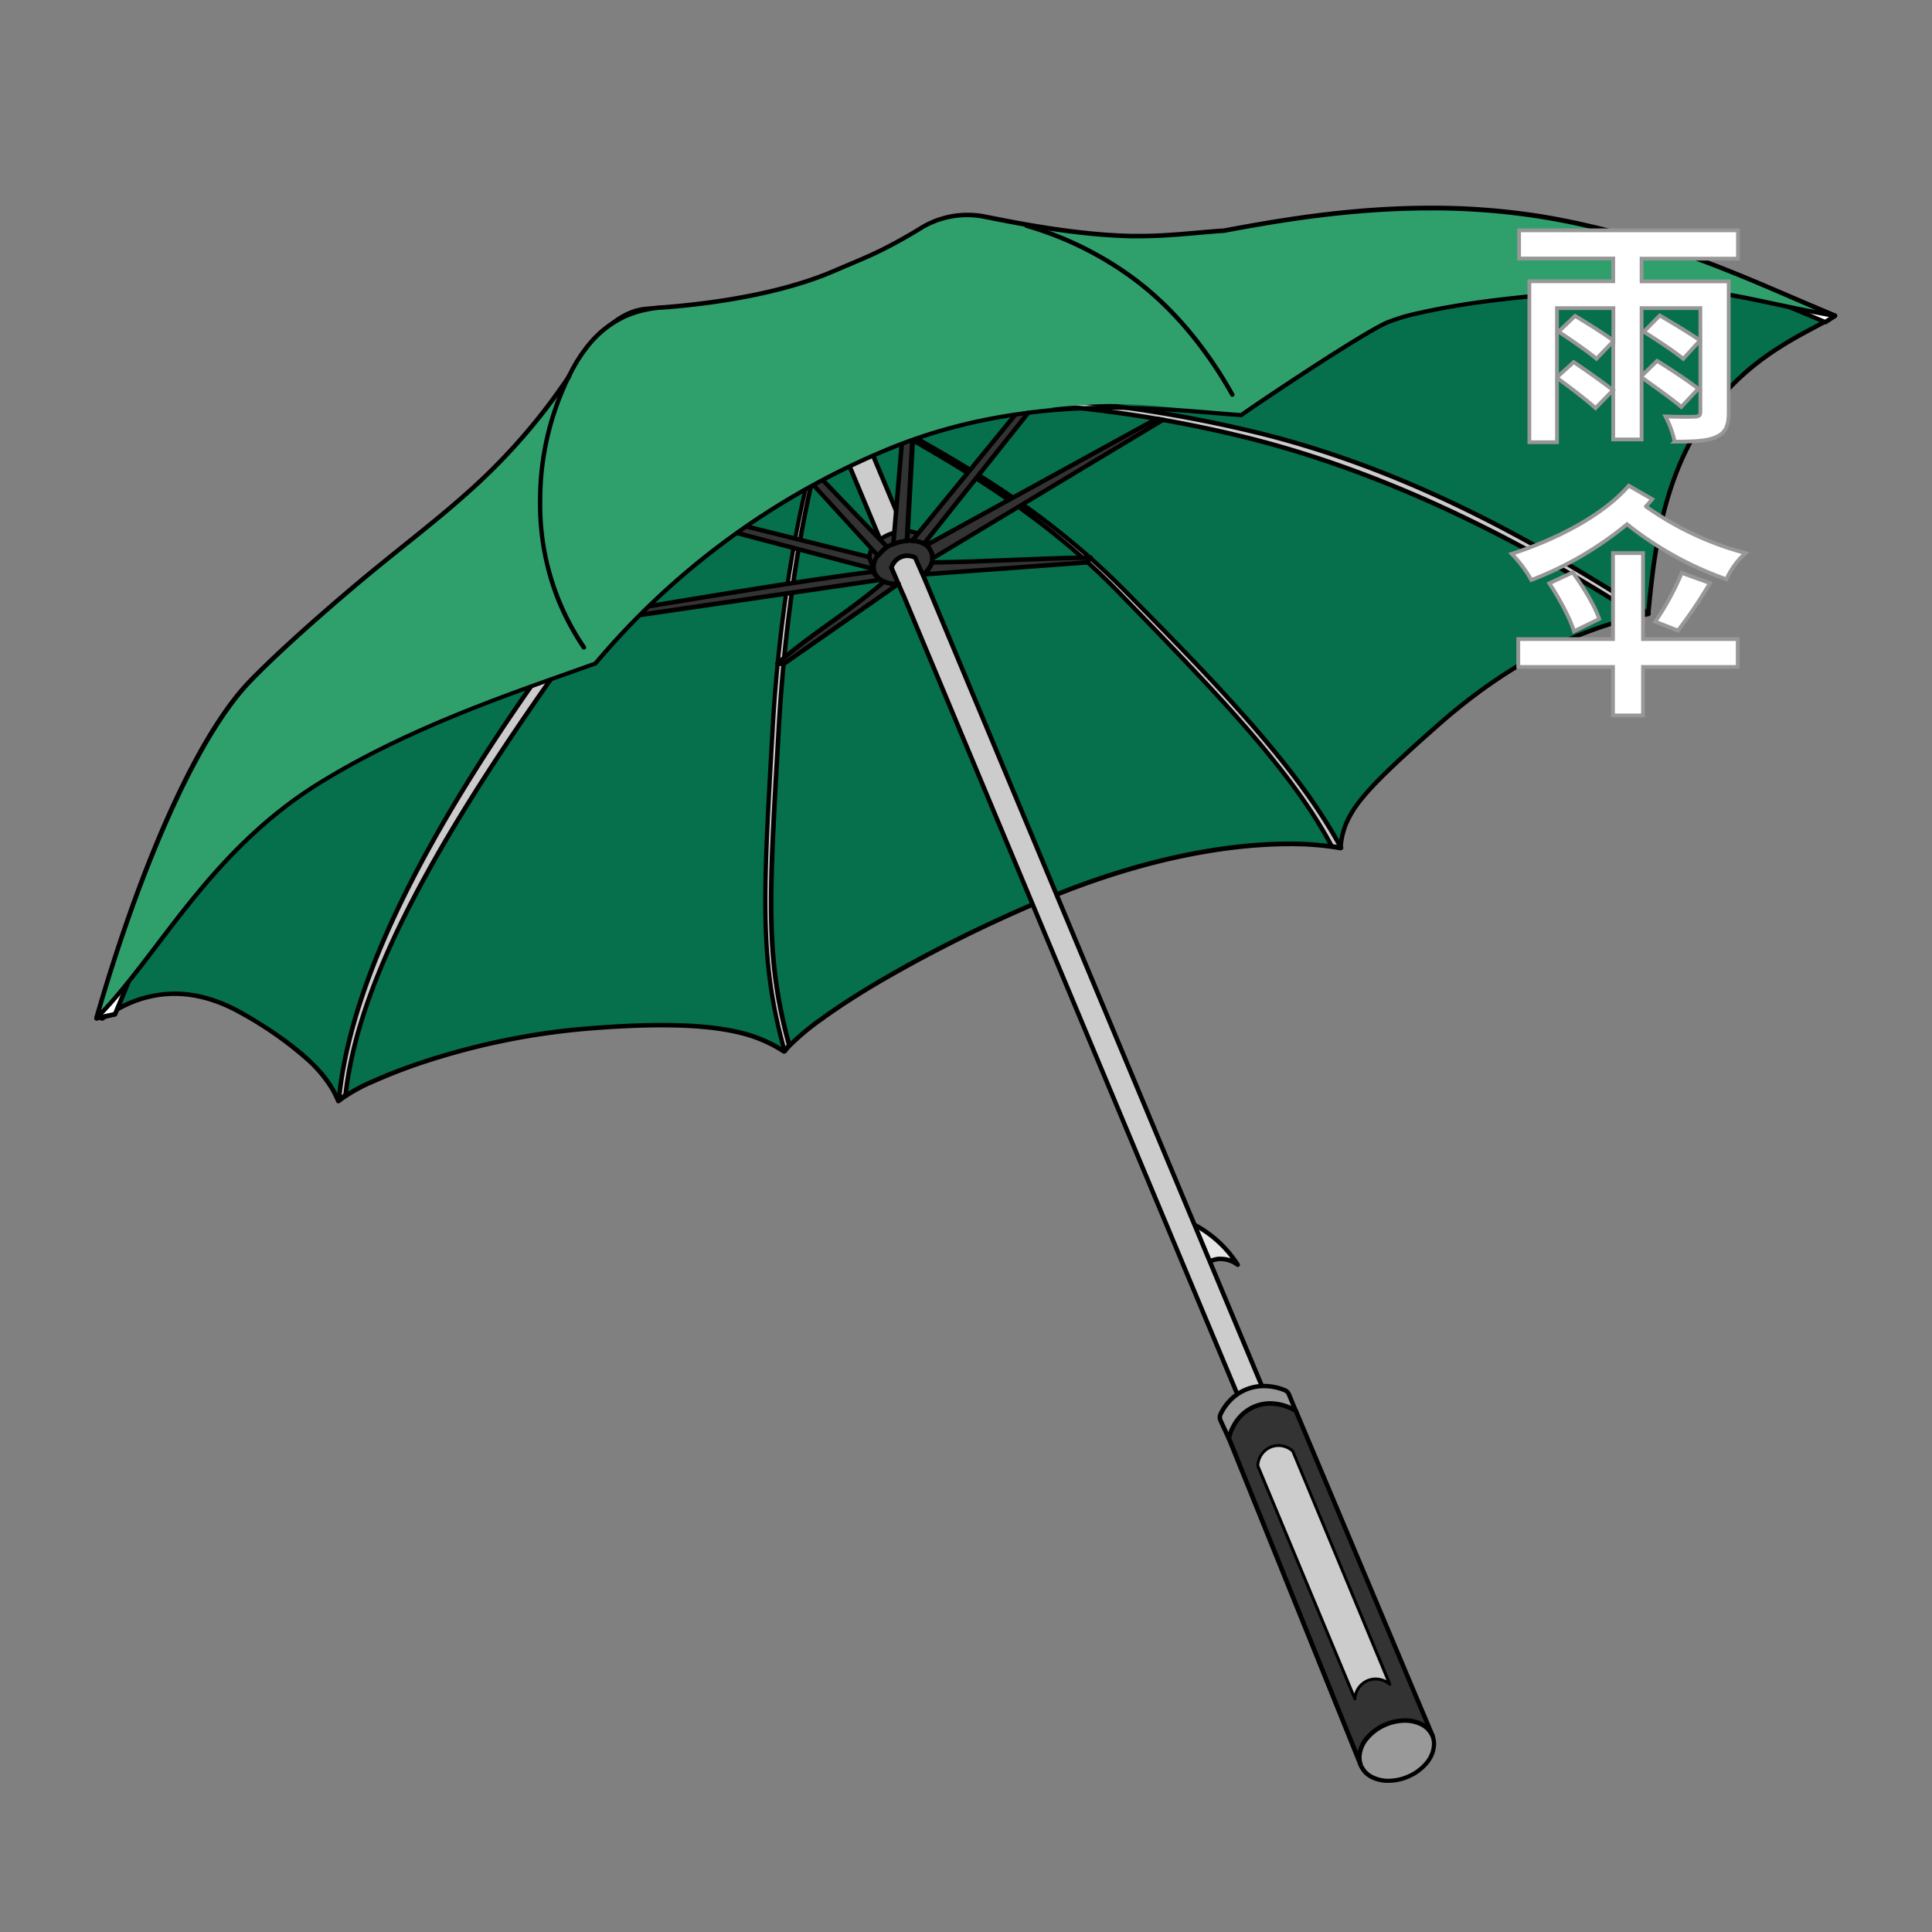 <svg xmlns="http://www.w3.org/2000/svg" viewBox="0 0 510 510"><rect x="0" y="0" width="510" height="510" fill="#808080" stroke="none"/><defs><style>.cls-1{fill:#066f4c;}.cls-2{fill:#e6e6e6;}.cls-3{fill:#ccc;}.cls-4{fill:#999;}.cls-5{fill:#333;}.cls-6,.cls-8{fill:#fff;}.cls-7{fill:#2fa06c;}.cls-8{stroke:#979797;stroke-miterlimit:10;}</style></defs><title>029 - Umbrella </title><g id="Layer_30" data-name="Layer 30"><path class="cls-1" d="M484.41,83.34c-8.19,5-24.84,10.93-36.67,30.74-10.3,17.26-11.54,38.64-12.56,47.92-8,1.88-29.38,6.24-55.47,29.3-19.79,17.5-25.11,23.2-25.71,32.49-13.21-2.45-41.88-1.86-79.26,14-31.07,13.17-58.84,29.33-67.68,39.71-7.74-4.77-18.55-8.43-53.19-6-28.69,2.05-57,12.94-64.45,19-1.41-3.11-4.29-11-25.31-23.08C43.79,255.8,30.23,267,27,268.79c12.87-25.36,10-40.11,28.59-58.22,14.46-14.07,52.06-35.56,67.65-53.69L255.74,81.47,446.59,69.11Z"/><path d="M484.3,83.42l.31.51c-2.08,1.28-4.66,2.59-7.55,4.16-8.67,4.7-20.12,11.65-28.92,26.38-5.11,8.55-8,18.14-9.69,26.77s-2.28,16.26-2.79,20.91a.59.59,0,0,1-.45.51,109.16,109.16,0,0,0-20.87,6.68c-9.55,4.18-21.35,11-34.35,22.49-9.89,8.75-16.16,14.54-20,19.25a27.09,27.09,0,0,0-4.09,6.49,19.15,19.15,0,0,0-1.44,6.34.59.59,0,0,1-.22.43.64.64,0,0,1-.48.12,74.54,74.54,0,0,0-13.39-1.07c-15.24,0-37.86,3.37-65.33,15a375.27,375.27,0,0,0-42.2,21c-6,3.51-11.26,6.92-15.59,10.07a63.2,63.2,0,0,0-9.88,8.49.59.59,0,0,1-.76.11,36.24,36.24,0,0,0-11.3-4.85c-4.94-1.23-11.45-2-20.62-2-5.76,0-12.57.3-20.7,1a188.35,188.35,0,0,0-40.17,8.09A143.11,143.11,0,0,0,98.75,286a43.59,43.59,0,0,0-9.06,5.12.59.59,0,0,1-.51.12.59.59,0,0,1-.41-.33,32.62,32.62,0,0,0-1.56-3.17,33.71,33.71,0,0,0-6.73-7.93A95.32,95.32,0,0,0,63.7,268.07c-6.69-3.84-12.6-5.16-17.64-5.16a29.4,29.4,0,0,0-12.37,2.78,40.25,40.25,0,0,0-4,2.17c-1.08.66-1.89,1.21-2.47,1.53a.59.59,0,0,1-.81-.78C32.79,256,35.28,246,38.5,236.85s7.22-17.5,16.6-26.62A147.46,147.46,0,0,1,69.64,198.4c8.71-6.42,19.08-13.5,28.72-20.66s18.56-14.42,24.35-21.16a.65.65,0,0,1,.16-.13l132.47-75.4a.57.57,0,0,1,.25-.08L446.44,68.61a.48.48,0,0,1,.24,0l37.83,14.23a.59.59,0,0,1,.1,1.06l-.31-.51-.21.56L446.39,69.8,255.8,82.14,123.45,157.48l-.29-.52.45.39a118.61,118.61,0,0,1-15.19,14.14C99.48,178.68,89.05,186,79.5,192.75s-18.21,13.1-23.57,18.33c-9.24,9-13.1,17.08-16.31,26.16s-5.71,19.17-12.18,31.9l-.52-.27-.29-.51c.49-.27,1.33-.83,2.43-1.51a32.09,32.09,0,0,1,17-5.12c5.25,0,11.38,1.38,18.23,5.31,10.55,6.06,16.58,11.08,20.16,15a29.74,29.74,0,0,1,3.78,5.07,30.61,30.61,0,0,1,1.62,3.27l-.54.25-.37-.46a44.47,44.47,0,0,1,9.32-5.28c12.58-5.68,34.06-12.08,55.65-13.87,8.16-.68,15-1,20.8-1,9.24,0,15.84.77,20.91,2a37.27,37.27,0,0,1,11.65,5l-.32.5-.44-.39a63.79,63.79,0,0,1,10.07-8.67c13.11-9.53,34.68-21.3,58-31.2,27.61-11.7,50.38-15.12,65.79-15.12A76.22,76.22,0,0,1,354,223.29l-.11.58-.59,0a20.12,20.12,0,0,1,1.53-6.73c1.38-3.27,3.78-6.53,7.67-10.61s9.28-9,16.7-15.55c13.1-11.57,25-18.46,34.66-22.69a110.45,110.45,0,0,1,21.08-6.75l.13.58-.59-.07c.51-4.62,1.07-12.31,2.81-21s4.63-18.43,9.83-27.14A66.64,66.64,0,0,1,467,92.77a107.78,107.78,0,0,1,9.5-5.72c2.91-1.57,5.48-2.89,7.5-4.13l.31.5-.21.56Z"/><path class="cls-2" d="M309.24,323l2.78-1.28,2.1,1a30.63,30.63,0,0,1,12.6,11.14h0a7.25,7.25,0,0,0-5.11-1.49,7,7,0,0,0-3.63,1.49Q313.62,328.43,309.24,323Z"/><path d="M309.24,323l-.24-.54,2.77-1.28a.58.58,0,0,1,.5,0l2.11,1a31.33,31.33,0,0,1,12.84,11.36.59.59,0,0,1,.09.32h0a.57.57,0,0,1-.33.53.58.58,0,0,1-.62-.06,6.8,6.8,0,0,0-4-1.41,4.82,4.82,0,0,0-.65,0,6.47,6.47,0,0,0-3.32,1.36.6.6,0,0,1-.83-.09q-4.36-5.43-8.74-10.87a.61.61,0,0,1-.11-.51.6.6,0,0,1,.33-.4l.24.54.47-.37,8.73,10.87-.46.37-.36-.47a7.65,7.65,0,0,1,3.92-1.61,7,7,0,0,1,.78,0,7.92,7.92,0,0,1,4.76,1.65l-.36.47h0l-.5.32a30.13,30.13,0,0,0-12.35-10.93l-1.86-.89-2.52,1.17-.25-.54.47-.37Z"/><path class="cls-3" d="M217.08,105.9c-1.31-2.77-.58-5.49.73-6.16s4.35.47,5.63,3.68q11.09,26.55,22.19,53.11Q300.83,288.64,356,420.75l-6.35,2.48Z"/><path d="M217.08,105.9l-.53.26a7.45,7.45,0,0,1-.75-3.21,5.54,5.54,0,0,1,.45-2.27,3,3,0,0,1,1.3-1.47,2.66,2.66,0,0,1,1.19-.26,5,5,0,0,1,2.89,1.08A7.31,7.31,0,0,1,224,103.2l-.55.22.54-.23,22.2,53.12q55.19,132.1,110.39,264.21a.57.57,0,0,1,0,.46.61.61,0,0,1-.33.32l-6.35,2.48a.59.59,0,0,1-.76-.32L216.54,106.13l.54-.23-.53.26.53-.26.55-.23L350,422.47l5.81-2.28.22.56-.55.22Q300.28,288.86,245.08,156.76,234,130.21,222.89,103.65h0a6.14,6.14,0,0,0-2-2.67,3.78,3.78,0,0,0-2.17-.84,1.38,1.38,0,0,0-.66.14,1.8,1.8,0,0,0-.75.9A4.37,4.37,0,0,0,217,103a6.35,6.35,0,0,0,.64,2.7v0Z"/><path class="cls-4" d="M342.07,372.44l-1.83-4.4a2.06,2.06,0,0,0-1.09-1.08,13.55,13.55,0,0,0-10.94.15,13.1,13.1,0,0,0-6,6.13,2,2,0,0,0,0,1.71l2.19,4.73Z"/><path d="M342.07,372.44l-.55.22-1.83-4.39a1.4,1.4,0,0,0-.77-.76,14.16,14.16,0,0,0-5.25-1.05,11.82,11.82,0,0,0-5.2,1.18,12.12,12.12,0,0,0-3.84,3,13.63,13.63,0,0,0-1.89,2.89,1.48,1.48,0,0,0-.14.62,1.29,1.29,0,0,0,.13.58q1.09,2.37,2.18,4.74l-.53.24-.23-.54,17.69-7.25.23.55-.55.22.55-.22.22.54-17.69,7.25a.59.59,0,0,1-.76-.3c-.73-1.58-1.46-3.15-2.18-4.73a2.54,2.54,0,0,1-.24-1.08,2.6,2.6,0,0,1,.26-1.13,13.9,13.9,0,0,1,2.06-3.15,13,13,0,0,1,9.93-4.57,15.21,15.21,0,0,1,5.7,1.15,2.55,2.55,0,0,1,1.41,1.4l1.83,4.39a.51.51,0,0,1,0,.45.56.56,0,0,1-.32.32Z"/><path class="cls-5" d="M359.27,466.1l-34.89-86.42a12,12,0,0,1,6.18-8.1c5.78-2.83,11.27.7,11.51.86,7.76,18.44,28.32,67.35,36.08,85.79Z"/><path d="M359.27,466.1l-.55.22-34.89-86.41a.66.66,0,0,1,0-.34,12.73,12.73,0,0,1,1.35-3.54,11.82,11.82,0,0,1,5.15-5,11.26,11.26,0,0,1,5-1.15,13.63,13.63,0,0,1,4.93,1c.63.25,1.14.5,1.51.69a6.64,6.64,0,0,1,.65.39.54.54,0,0,1,.21.26c7.77,18.44,28.32,67.35,36.09,85.79a.61.61,0,0,1,0,.46.59.59,0,0,1-.32.32l-18.89,7.87a.58.58,0,0,1-.45,0,.58.58,0,0,1-.32-.33l.55-.22-.23-.54,18.89-7.87.22.54-.54.23c-7.77-18.44-28.32-67.35-36.09-85.79l.55-.23-.33.49a4.31,4.31,0,0,0-.55-.32,12.88,12.88,0,0,0-5.88-1.53,10,10,0,0,0-4.49,1,10.6,10.6,0,0,0-4.64,4.48,11.56,11.56,0,0,0-1.22,3.2l-.58-.12.55-.22,34.89,86.42-.55.22-.23-.54Z"/><path class="cls-4" d="M359.27,466.1c1.58,3.81,7.09,5.13,12.31,2.95s8.16-7,6.57-10.82-7.09-5.12-12.31-3S357.68,462.3,359.27,466.1Z"/><path d="M359.27,466.1l.54-.22a5.44,5.44,0,0,0,2.51,2.66,8.89,8.89,0,0,0,4.2,1,12.63,12.63,0,0,0,4.83-1,12.29,12.29,0,0,0,4.87-3.57,7.42,7.42,0,0,0,1.77-4.53,5,5,0,0,0-.38-2,5.46,5.46,0,0,0-2.51-2.67,9,9,0,0,0-4.2-1,12.63,12.63,0,0,0-4.83,1,12.36,12.36,0,0,0-4.87,3.57,7.42,7.42,0,0,0-1.77,4.53,5.05,5.05,0,0,0,.38,1.95l-.54.22-.55.23a6.22,6.22,0,0,1-.47-2.4,8.6,8.6,0,0,1,2-5.27,13.44,13.44,0,0,1,5.33-3.92,13.86,13.86,0,0,1,5.29-1.1,10.13,10.13,0,0,1,4.76,1.11,6.6,6.6,0,0,1,3,3.26,6.22,6.22,0,0,1,.47,2.4,8.54,8.54,0,0,1-2,5.27,13.44,13.44,0,0,1-5.33,3.92,13.8,13.8,0,0,1-5.29,1.09,10,10,0,0,1-4.76-1.11,6.58,6.58,0,0,1-3-3.25Z"/><path class="cls-3" d="M357.65,448.44a5.54,5.54,0,0,1,9.25-3.86l-25.64-61.53A5.5,5.5,0,0,0,332,386.9Q344.84,417.67,357.65,448.44Z"/><path d="M357.65,448.44l-.39,0a6,6,0,0,1,3.28-5,5.8,5.8,0,0,1,2.6-.61,6.11,6.11,0,0,1,4,1.52l-.26.29-.37.16Q353.72,414,340.9,383.2l.36-.15-.27.29a5.15,5.15,0,0,0-3.5-1.37,5,5,0,0,0-1.78.32,5.15,5.15,0,0,0-3.3,4.63l-.4,0,.37-.15q12.81,30.76,25.64,61.54l-.37.15-.39,0,.39,0-.36.15q-12.82-30.76-25.64-61.54a.45.45,0,0,1,0-.16,6,6,0,0,1,3.81-5.34,5.86,5.86,0,0,1,2.06-.37,6,6,0,0,1,4,1.58.34.34,0,0,1,.09.14q12.83,30.77,25.64,61.53a.39.39,0,0,1-.13.47.39.39,0,0,1-.49,0,5.34,5.34,0,0,0-3.5-1.32,5.08,5.08,0,0,0-2.25.52,5.23,5.23,0,0,0-2.84,4.38.41.41,0,0,1-.33.37.4.4,0,0,1-.43-.24Z"/><path class="cls-6" d="M223.62,103.85a5.32,5.32,0,0,0-6.33,2.54c.46,1.1.91,2.19,1.37,3.28a5.26,5.26,0,0,1,2.45-2.39A5.42,5.42,0,0,1,225,107C224.5,106,224.06,104.91,223.62,103.85Z"/><path d="M223.62,103.85l-.18.56a5,5,0,0,0-1.48-.22,4.67,4.67,0,0,0-2,.44,4.81,4.81,0,0,0-2.14,2.05l-.52-.29.55-.22,1.36,3.27-.54.23-.53-.27a5.77,5.77,0,0,1,5.2-3.2,6,6,0,0,1,1.8.27L225,107l-.55.23c-.44-1.06-.89-2.12-1.33-3.19l.55-.22-.18.56.18-.56.54-.23c.45,1.06.89,2.12,1.33,3.19a.57.57,0,0,1-.11.62.58.58,0,0,1-.61.17,4.75,4.75,0,0,0-1.44-.22,4.63,4.63,0,0,0-2,.43,4.73,4.73,0,0,0-2.17,2.13.6.6,0,0,1-1.08,0c-.45-1.1-.91-2.19-1.37-3.28a.61.61,0,0,1,0-.51,6,6,0,0,1,2.68-2.55A5.8,5.8,0,0,1,222,103a6,6,0,0,1,1.83.28.59.59,0,0,1,.37.34Z"/><path class="cls-3" d="M218.51,109.31a270.19,270.19,0,0,0-73.8,71c-35.49,50.47-50.64,83.06-53.48,108.63l-1.81,1.61c2.4-25,15.56-59.3,51.54-110.49a263.88,263.88,0,0,1,76.43-72.16"/><path d="M218.83,109.81a269.29,269.29,0,0,0-73.64,70.84c-17.73,25.21-30.37,46-38.93,63.57s-13,32.09-14.44,44.78a.66.66,0,0,1-.19.38L89.82,291a.6.6,0,0,1-.66.09.61.61,0,0,1-.33-.59c2.42-25.16,15.64-59.54,51.64-110.77a264.72,264.72,0,0,1,76.6-72.32.6.6,0,1,1,.63,1,263.33,263.33,0,0,0-76.26,72c-35.94,51.14-49,85.36-51.43,110.21l-.59-.06-.39-.44,1.81-1.62.39.45-.59-.07c1.43-12.87,6-27.47,14.56-45.17s21.27-38.48,39-63.73a270.57,270.57,0,0,1,74-71.15.59.59,0,1,1,.64,1Z"/><path class="cls-3" d="M225,107.1c18.7,11.05,46.11,24.38,70.14,49.08,26,26.74,45.75,47.12,56.38,67.2l2.48.41c-11-20.4-30.41-41-57.34-68.16-24.88-25.1-51.24-37.66-70.6-48.88"/><path d="M225.3,106.59c18.66,11,46.15,24.39,70.26,49.18,26,26.74,45.78,47.14,56.49,67.33l-.53.28.1-.59,2.48.41-.1.59-.52.28c-11-20.29-30.31-40.85-57.24-68-24.8-25-51.08-37.55-70.48-48.79a.59.59,0,1,1,.6-1c19.32,11.21,45.76,23.79,70.72,49C324,182.4,343.45,203,354.52,223.51a.58.58,0,0,1,0,.62.61.61,0,0,1-.58.24l-2.48-.41a.59.59,0,0,1-.43-.31c-10.56-20-30.28-40.32-56.29-67.06-23.94-24.61-51.28-37.92-70-49a.59.59,0,0,1-.21-.81.6.6,0,0,1,.81-.21Z"/><path class="cls-3" d="M224.83,106.76a330.7,330.7,0,0,1,103.39,8.54c44.07,10.78,81.58,32.78,103,46.41l4,.29C413,148.15,376.63,125,331,114a347.54,347.54,0,0,0-106.79-8.71"/><path d="M224.79,106.17c7.31-.55,15.63-.93,24.82-.93a331.35,331.35,0,0,1,78.75,9.48c44.17,10.81,81.73,32.85,103.18,46.49l-.32.5,0-.59,4,.29-.05.59-.31.5c-22.18-13.85-58.49-37-104-47.94a347.61,347.61,0,0,0-81.15-9.63c-9.4,0-17.93.39-25.46.94a.58.58,0,0,1-.63-.54.59.59,0,0,1,.55-.64c7.54-.56,16.1-.94,25.54-.94a348.56,348.56,0,0,1,81.43,9.66c45.75,11,82.17,34.24,104.36,48.09a.59.59,0,0,1-.36,1.09l-4-.29a.56.56,0,0,1-.27-.1c-21.4-13.61-58.86-35.57-102.82-46.33a330.39,330.39,0,0,0-78.47-9.45c-9.15,0-17.44.38-24.73.93a.6.6,0,0,1-.64-.55.59.59,0,0,1,.55-.63Z"/><path class="cls-6" d="M224.82,106.75C246.27,92.41,295,61.58,364.67,58.82,416.84,56.75,459.05,75.48,481.85,85l2.56-1.7c-23.06-9.72-64.55-28.19-115.66-26.76-72.22,2-123.21,32.53-145.18,47.21"/><path d="M224.49,106.26C246,91.9,294.79,61,364.64,58.23c2.71-.11,5.38-.16,8-.16,48.62,0,87.79,17.36,109.41,26.43l-.23.54-.33-.49,2.56-1.7.33.49-.23.54C462,74.52,422.75,57.09,374.35,57.09c-1.85,0-3.71,0-5.59.08-72.05,2-122.94,32.46-144.86,47.11a.59.59,0,0,1-.66-1C245.25,88.59,296.36,58,368.73,56c1.89-.05,3.76-.08,5.62-.08,48.68,0,88.08,17.53,110.29,26.88a.61.61,0,0,1,.36.49.59.59,0,0,1-.26.55l-2.56,1.71a.65.65,0,0,1-.56,0C460,76.52,421,59.25,372.67,59.25q-3.94,0-8,.16c-69.52,2.75-118.12,33.51-139.54,47.83a.59.59,0,0,1-.66-1Z"/><path class="cls-6" d="M217.39,106.77c-19.78,0-46.39.8-68.76,11.71C62.16,160.7,39.14,236.5,25.47,268.79l4.91-1.07C44.29,235.24,67.07,161.23,152,119.57c21.53-10.56,47.43-10,66.51-10.17"/><path d="M217.39,107.37h-.82c-19.67,0-45.77,1-67.68,11.66a216.59,216.59,0,0,0-88.64,78.66,286.57,286.57,0,0,0-21.39,40.18C33.44,250.15,29.44,260.93,26,269l-.55-.23-.12-.58,4.9-1.07.13.58-.55-.23c3.47-8.1,7.51-18.83,12.94-31C59,200,87.86,150.36,151.69,119c10.85-5.32,22.78-7.83,34.37-9s22.86-1.1,32.4-1.19a.59.59,0,0,1,0,1.18c-9.55.09-20.78,0-32.29,1.19s-23.3,3.69-34,8.93a214.55,214.55,0,0,0-87.16,77.3C47,225.11,37.89,251.68,30.92,268a.59.59,0,0,1-.42.35l-4.9,1.07a.61.61,0,0,1-.58-.21.57.57,0,0,1-.09-.6c3.41-8.05,7.41-18.86,12.85-31.18,16.31-37,45.57-87.69,110.59-119.43,22.22-10.84,48.49-11.77,68.2-11.77h.82a.59.59,0,0,1,.59.59.6.6,0,0,1-.59.6Z"/><path class="cls-3" d="M217.93,109.75c-6.73,20.52-12.23,50.27-14.07,83.09-2.41,43.1-3.61,60.4,3.2,84.65l1.2-1.61c-6.57-23.87-5.14-40.59-2.81-83,1.78-32.28,6.86-62.41,13.37-82.6"/><path d="M218.49,109.94c-6.71,20.44-12.2,50.16-14,82.93-1.07,19.12-1.9,33.15-1.9,44.94,0,14.81,1.31,26.07,5.08,39.52l-.57.16-.47-.35,1.2-1.61.47.35-.57.16c-3.56-12.93-4.79-23.81-4.78-37.72,0-11.87.88-25.95,2-45.47,1.78-32.33,6.86-62.49,13.39-82.75a.6.6,0,0,1,.75-.38.59.59,0,0,1,.38.74c-6.48,20.11-11.57,50.21-13.34,82.45-1.07,19.52-1.95,33.6-1.95,45.41,0,13.84,1.21,24.57,4.74,37.4a.61.61,0,0,1-.09.51l-1.2,1.62a.6.6,0,0,1-.59.22.58.58,0,0,1-.46-.42c-3.8-13.55-5.12-25-5.12-39.84,0-11.85.83-25.89,1.9-45,1.84-32.86,7.34-62.65,14.1-83.23a.6.6,0,0,1,.75-.38.58.58,0,0,1,.37.75Z"/><path class="cls-5" d="M246,146l-1.18-2.51c-.91-2.86-5-4.09-9.26-2.75s-6.88,4.74-6,7.6l1.21,3"/><path d="M245.49,146.23l-1.17-2.51,0-.07a3.67,3.67,0,0,0-1.84-2.08,7.25,7.25,0,0,0-3.48-.8,10.61,10.61,0,0,0-3.2.51,10,10,0,0,0-4.19,2.54,5,5,0,0,0-1.54,3.35,3.28,3.28,0,0,0,.15,1l-.57.17.55-.22,1.21,3a.59.59,0,1,1-1.1.44l-1.2-2.95,0-.05a4.3,4.3,0,0,1-.21-1.33,6.23,6.23,0,0,1,1.87-4.16,11,11,0,0,1,4.69-2.85,11.65,11.65,0,0,1,3.56-.57,8.5,8.5,0,0,1,4.05.94,4.89,4.89,0,0,1,2.4,2.76l-.57.18.54-.25,1.17,2.51a.58.58,0,0,1-.28.78.59.59,0,0,1-.79-.28Z"/><path class="cls-5" d="M230.77,150.87c.91,2.86,5.06,4.09,9.26,2.75s6.88-4.74,6-7.6-5.06-4.1-9.27-2.76S229.86,148,230.77,150.87Z"/><path d="M230.77,150.87l.56-.18a3.67,3.67,0,0,0,1.84,2.08,7.27,7.27,0,0,0,3.48.8,10.51,10.51,0,0,0,3.2-.51,9.89,9.89,0,0,0,4.19-2.54,5.05,5.05,0,0,0,1.55-3.35,3.18,3.18,0,0,0-.16-1,3.67,3.67,0,0,0-1.83-2.09,7.32,7.32,0,0,0-3.49-.8,10.63,10.63,0,0,0-3.2.52,9.85,9.85,0,0,0-4.19,2.54,5,5,0,0,0-1.54,3.34,3.28,3.28,0,0,0,.15,1l-.56.18-.57.18a4.4,4.4,0,0,1-.2-1.34,6.22,6.22,0,0,1,1.86-4.16,11.17,11.17,0,0,1,4.69-2.85,11.65,11.65,0,0,1,3.56-.57,8.44,8.44,0,0,1,4,.94,4.84,4.84,0,0,1,2.4,2.77,4.3,4.3,0,0,1,.21,1.33,6.18,6.18,0,0,1-1.87,4.16,11,11,0,0,1-4.69,2.85,11.65,11.65,0,0,1-3.56.57,8.5,8.5,0,0,1-4.05-.94,4.92,4.92,0,0,1-2.4-2.76Z"/><path class="cls-3" d="M244.44,153.68l-2.83-6.45a4.41,4.41,0,0,0-6.29,2.64l3.06,7"/><path d="M243.9,153.92l-2.83-6.46.54-.23-.28.52a4,4,0,0,0-1.82-.43,3.7,3.7,0,0,0-1.43.28,3.76,3.76,0,0,0-1.68,1.4,4.28,4.28,0,0,0-.51,1l-.57-.17.55-.24c1,2.34,2,4.67,3,7a.58.58,0,0,1-.3.78.59.59,0,0,1-.78-.31l-3.06-7a.64.64,0,0,1,0-.41,5.1,5.1,0,0,1,2.86-3.19,4.89,4.89,0,0,1,1.89-.38,5.28,5.28,0,0,1,2.38.57.57.57,0,0,1,.26.29l2.83,6.46a.59.59,0,1,1-1.08.47Z"/><path class="cls-5" d="M242.49,63.63l1.42-.88-4.42,80.05c-.36,0-.15-.07-.15-.06l-.38.06a13.72,13.72,0,0,0-1.77.35,9.11,9.11,0,0,0-1.41.53C236.9,130.34,238,117,242.49,63.63Z"/><path d="M242.49,63.63l-.31-.5,1.41-.88a.6.6,0,0,1,.62,0,.59.59,0,0,1,.29.54l-4.42,80.05a.59.59,0,0,1-.21.42.63.63,0,0,1-.44.14l-.24,0-.15,0a.5.5,0,0,1-.16-.11.49.49,0,0,1-.12-.15.62.62,0,0,1-.07-.29.55.55,0,0,1,.06-.26.48.48,0,0,1,.19-.22.7.7,0,0,1,.17-.09.64.64,0,0,1,.22,0h.12a.76.76,0,0,1,.19.07.55.55,0,0,1,.17.15.6.6,0,0,1,.12.34v0a.73.73,0,0,1,0,.23.58.58,0,0,1-.16.21.45.45,0,0,1-.15.1l-.08,0h-.09l-.36,0a14.57,14.57,0,0,0-1.7.34,7.72,7.72,0,0,0-1.32.5.59.59,0,0,1-.84-.59c1.12-13.34,2.24-26.68,6.71-80a.61.61,0,0,1,.28-.45l.31.5.59,0c-4.47,53.37-5.59,66.71-6.71,80l-.59,0-.25-.53a9.39,9.39,0,0,1,1.5-.57,16.58,16.58,0,0,1,1.84-.37l.27,0h.1l.06.39-.08-.39h0l.06.39-.08-.39.11.56-.14-.55h0l.11.56-.14-.55.15.57-.22-.55.07,0,.15.57-.22-.55.22.55-.34-.48a.57.57,0,0,1,.12-.07l.22.55-.34-.48.34.48-.47-.36a.6.6,0,0,1,.13-.12l.34.48-.47-.36.47.36h-.59a.56.56,0,0,1,.12-.36l.47.36h0l-.59,0,.59,0-.47.36a.54.54,0,0,1-.12-.34l.59,0-.47.36.47-.36-.21.55a.53.53,0,0,1-.26-.19l.47-.36-.21.55.2-.54-.05.58-.15,0,.2-.54-.05.58.05-.54v.54h-.05l.05-.54v.09l.1.44h-.1v-.45l.1.44-.12-.52.24.48-.12,0-.12-.52.24.48-.26-.52.41.4a.83.83,0,0,1-.15.12l-.26-.52.41.4-.42-.4.53.25a.37.37,0,0,1-.11.15l-.42-.4.53.25-.53-.26h.59a.53.53,0,0,1-.06.26l-.53-.26h0l.52-.28a.61.61,0,0,1,.07.28h-.59l.52-.28-.51.28.31-.49a.57.57,0,0,1,.2.21l-.51.28.31-.49-.28.44.15-.5a.53.53,0,0,1,.13.06l-.28.44.15-.5-.07.25,0-.25h0l-.07.25,0-.25h.1l-.06.59-.59,0,4.35-78.91-.44.28-.32-.5.59,0Z"/><path class="cls-5" d="M175.52,83.25h-1.77l58,63.44c.34-.34,1.87-2.18,2.47-2.3C215.05,124.66,194.67,103,175.52,83.25Z"/><path d="M175.52,83.25v.59h-.42l57.05,62.45-.43.4-.41-.43.15-.17c.26-.27.71-.78,1.17-1.24a7.88,7.88,0,0,1,.69-.63,2.62,2.62,0,0,1,.34-.24,1.41,1.41,0,0,1,.41-.17l.12.58-.43.41c-19.14-19.74-39.52-41.41-58.66-61.14l.42-.41v0l.43-.42c19.14,19.74,39.52,41.42,58.66,61.15a.56.56,0,0,1,.14.58.59.59,0,0,1-.44.41l0-.13.05.12h0l0-.13.05.12-.13.08a3.48,3.48,0,0,0-.52.44c-.3.28-.63.63-.91.94l-.37.41-.28.28a.61.61,0,0,1-.43.17.6.6,0,0,1-.41-.2l-58-63.43a.61.61,0,0,1-.11-.64.6.6,0,0,1,.54-.36h1.77a.64.64,0,0,1,.43.18Z"/><path class="cls-5" d="M300.45,69.82l2.66-.71-59.2,74.39a7,7,0,0,0-1.42-.53,6.26,6.26,0,0,0-1.76-.17Z"/><path d="M300.45,69.82l-.15-.57,2.65-.71a.58.58,0,0,1,.65.25.59.59,0,0,1,0,.69l-59.2,74.39a.59.59,0,0,1-.73.16,5.86,5.86,0,0,0-1.29-.48,5.66,5.66,0,0,0-1.37-.17h-.23a.58.58,0,0,1-.55-.33.58.58,0,0,1,.07-.64l59.73-73a.6.6,0,0,1,.3-.19l.15.57.46.37-59.72,73-.46-.37,0-.59H241a7.14,7.14,0,0,1,1.65.2,6.75,6.75,0,0,1,1.55.58l-.27.52-.47-.36,58.09-73-.92.25-.16-.57.46.37Z"/><path class="cls-6" d="M222.17,106.75c.84-5.38,9-36.26,22.51-44.63,18.37-11.38,56.69,12.57,76.82,40.6l3.52.85c-20.84-28.49-61.69-55-80.72-43.43-14,8.52-22.32,38.14-23.19,43.6"/><path d="M221.59,106.66a77.13,77.13,0,0,1,2-8.14,124.92,124.92,0,0,1,7.73-20.28,62,62,0,0,1,5.88-9.71,27.56,27.56,0,0,1,7.19-6.92,21.61,21.61,0,0,1,11.54-3,46.43,46.43,0,0,1,16.55,3.58c8.75,3.44,18,9.12,26.62,16.12a127.2,127.2,0,0,1,22.9,24l-.48.34.14-.57,3.52.84-.14.58-.48.35A140.41,140.41,0,0,0,291.15,72a101.18,101.18,0,0,0-18.79-10.25C266.25,59.34,260.43,58,255.3,58a20.25,20.25,0,0,0-10.69,2.69,32,32,0,0,0-9.23,9.46A92.38,92.38,0,0,0,225.69,90c-1.15,3.22-2.08,6.18-2.75,8.59a52.32,52.32,0,0,0-1.24,5.26.59.59,0,0,1-1.17-.19,67.93,67.93,0,0,1,2-8,115.08,115.08,0,0,1,8-19.69,61.47,61.47,0,0,1,6-9.47A29.05,29.05,0,0,1,244,59.64a21.45,21.45,0,0,1,11.3-2.86c5.34,0,11.29,1.42,17.5,3.91,9.31,3.74,19.2,9.89,28.4,17.34a138.62,138.62,0,0,1,24.29,25.19.59.59,0,0,1,0,.68.6.6,0,0,1-.63.24l-3.52-.84a.63.63,0,0,1-.34-.23,127.77,127.77,0,0,0-31.39-30.28A91.83,91.83,0,0,0,272,63.32a45,45,0,0,0-16.12-3.51A20.38,20.38,0,0,0,245,62.62c-3.27,2-6.27,5.45-8.92,9.57a97,97,0,0,0-9.42,20.47c-1.12,3.32-2,6.37-2.68,8.84s-1.06,4.37-1.21,5.34a.6.6,0,0,1-.68.49.59.59,0,0,1-.49-.67Z"/><polygon class="cls-5" points="141.42 125.13 139.47 126.19 230.66 150.22 229.42 147.04 141.42 125.13"/><path d="M141.42,125.13l.28.52-.64.34,88.62,23.36-.7-1.81L141.27,125.7l.15-.57.28.52-.28-.52.14-.58,88,21.91a.62.62,0,0,1,.41.36l1.24,3.18a.61.61,0,0,1-.11.61.59.59,0,0,1-.6.18l-91.18-24a.58.58,0,0,1-.43-.5.59.59,0,0,1,.3-.59l1.94-1.06a.64.64,0,0,1,.43-.06Z"/><path class="cls-5" d="M158.73,162.06,157.32,164l75.1-10.95c-.36,0-.51-.36-.88-.71a10.6,10.6,0,0,1-1.24-1.41C207.09,153.87,182.06,158.35,158.73,162.06Z"/><path d="M158.73,162.06l.48.35-.58.8,73.71-10.75.08.59,0,.59a1.29,1.29,0,0,1-.48-.15,1.91,1.91,0,0,1-.44-.38c-.12-.13-.21-.24-.32-.34a10.44,10.44,0,0,1-1.31-1.5l.48-.34.08.58c-23.19,3-48.22,7.42-71.55,11.13l-.1-.58.48.35-.48-.35-.09-.59c23.32-3.71,48.36-8.18,71.59-11.13a.58.58,0,0,1,.55.24,9.52,9.52,0,0,0,1.17,1.33c.22.21.36.4.45.48l.07.07h0l0,0v0h0l0,0v0h0v0h0a.59.59,0,0,1,.54.57.58.58,0,0,1-.5.6l-75.1,11a.62.62,0,0,1-.6-.28.61.61,0,0,1,0-.66l1.42-1.94a.6.6,0,0,1,.38-.24Z"/><path class="cls-5" d="M305.3,110.57l1.69.24-60.88,36.62a2.85,2.85,0,0,0-.08-1.28,8,8,0,0,0-.71-1.41l-.07-.12a2.48,2.48,0,0,1-.28-.94Z"/><path d="M305.3,110.57l.09-.59,1.69.25a.57.57,0,0,1,.49.47.59.59,0,0,1-.27.62l-60.89,36.62a.58.58,0,0,1-.63,0,.58.58,0,0,1-.26-.58,3,3,0,0,0,0-.4,1.72,1.72,0,0,0-.09-.6,4.32,4.32,0,0,0-.3-.7c-.13-.24-.26-.46-.35-.6h0a.53.53,0,0,0-.08-.14h0a3.14,3.14,0,0,1-.35-1.16.61.61,0,0,1,.3-.58L305,110.05a.59.59,0,0,1,.37-.07l-.09.59.29.52L245.25,144.2l-.28-.52.59-.06a1.87,1.87,0,0,0,.22.72h0l.05.1h0c.08.14.23.38.37.65a5.1,5.1,0,0,1,.39.89,2.92,2.92,0,0,1,.15,1,4.13,4.13,0,0,1-.05.58l-.58-.09-.31-.51,59.47-35.76h0l.08-.58.29.52Z"/><path class="cls-5" d="M287.91,147.22l-.89,1.23-43.29,3.18a6.25,6.25,0,0,0,2.3-3.18C256.81,148.45,277.13,147.22,287.91,147.22Z"/><path d="M287.91,147.22l.48.34-.88,1.24a.61.61,0,0,1-.44.24l-43.3,3.18a.58.58,0,0,1-.59-.39.57.57,0,0,1,.21-.68,5.64,5.64,0,0,0,1.27-1.28,5.45,5.45,0,0,0,.8-1.59.6.6,0,0,1,.57-.42c5.37,0,13.14-.31,20.91-.62s15.56-.62,21-.62a.6.6,0,0,1,.52.32.58.58,0,0,1,0,.62l-.48-.34v.59c-5.37,0-13.14.31-20.92.61s-15.55.62-21,.62v-.59l.56.18a6.56,6.56,0,0,1-1,1.93,6.78,6.78,0,0,1-1.55,1.55l-.35-.48,0-.59,43-3.16.73-1,.48.35v0Z"/><path class="cls-5" d="M205.21,175.14l1.59.17,30.39-21.2a7.9,7.9,0,0,1-1.76,0,14.22,14.22,0,0,1-2.12-.53C224.23,161.47,214.28,167.24,205.21,175.14Z"/><path d="M205.21,175.14l.06-.59,1.37.15,30.21-21.08.34.49.07.58a6.8,6.8,0,0,1-.95.06,8.21,8.21,0,0,1-.95-.06,9,9,0,0,1-1.23-.25c-.41-.11-.79-.23-1-.3l.19-.56.38.44c-9.12,7.94-19.08,13.71-28.09,21.56l-.39-.44.06-.59-.06.59-.39-.45c9.13-7.94,19.08-13.71,28.1-21.56a.57.57,0,0,1,.57-.11l.95.28a8.67,8.67,0,0,0,1.05.22,8.17,8.17,0,0,0,.82,0,6.68,6.68,0,0,0,.82,0,.59.59,0,0,1,.62.38.6.6,0,0,1-.22.69L207.14,175.8a.59.59,0,0,1-.41.1l-1.59-.18a.58.58,0,0,1-.5-.41.58.58,0,0,1,.18-.62Z"/><path class="cls-6" d="M219.7,108c-5.88-3.7-35.79-28.53-49.73-24.33C149.08,90,148.84,137,157.5,173.91l-2.13-.42c-9.46-37-9.12-84.7,12.28-91.4,15.16-4.74,45.47,19.32,50.81,22.72"/><path d="M219.38,108.49c-.7-.45-1.7-1.16-3-2.07-4.4-3.19-11.94-8.87-20-13.74a90.12,90.12,0,0,0-12.13-6.29,29.84,29.84,0,0,0-10.81-2.62,11.48,11.48,0,0,0-3.34.46,16.44,16.44,0,0,0-7.9,5.39c-3.32,3.92-5.72,9.62-7.26,16.46a107.52,107.52,0,0,0-2.26,23.32,201,201,0,0,0,5.35,44.38.59.59,0,0,1-.69.71l-2.13-.42a.62.62,0,0,1-.46-.44A190.4,190.4,0,0,1,148.85,128c0-11.39,1.31-21.91,4.27-30.13a33.84,33.84,0,0,1,5.76-10.46,18.48,18.48,0,0,1,8.6-5.87,15.06,15.06,0,0,1,4.56-.65c4.12,0,8.77,1.3,13.54,3.26a126.14,126.14,0,0,1,20.59,11.43c3,2,5.74,3.91,7.91,5.45s3.82,2.73,4.7,3.29a.59.59,0,1,1-.64,1c-.63-.4-1.56-1-2.76-1.9a231.51,231.51,0,0,0-19.69-12.92,89.34,89.34,0,0,0-12.31-5.94A33,33,0,0,0,172,82.07a13.82,13.82,0,0,0-4.21.59,17.31,17.31,0,0,0-8.05,5.51c-3.38,4-5.83,9.69-7.42,16.53A104.85,104.85,0,0,0,150,128a189.14,189.14,0,0,0,5.91,45.35l-.57.15.11-.58,2.13.42-.11.58-.58.14a202.07,202.07,0,0,1-5.38-44.65c0-11.42,1.26-21.94,4.15-30.15a33.34,33.34,0,0,1,5.64-10.4,17.76,17.76,0,0,1,8.47-5.76,12.94,12.94,0,0,1,3.68-.5c3.87,0,8.35,1.37,13,3.45A133.87,133.87,0,0,1,207,98.15c3.08,2.14,5.84,4.16,8.09,5.8s4,2.92,5,3.53a.6.6,0,0,1-.63,1Z"/><path class="cls-7" d="M484.41,83.34c-3.67-.65-9-1.61-15.46-2.83-9.26-1.76-15.82-3.32-17-3.36-31.28-1.06-65.71,2.31-80.22,5.83-12.37,3-41.1,24.4-44.18,26.68-9.05-.55-23.37-3.73-39.33-2.86a162.62,162.62,0,0,0-53.62,11.7c-21.17,8.58-36.2,18.68-44,24.92-15.11,12.07-26.21,22.3-33.4,31.8-20,7.07-43.79,13.8-72.09,31.1C55,224.75,42.31,251.94,25.47,268.79c12.47-43.57,26.78-75.15,40.72-89.18,5.38-5.41,10.93-10.22,20.54-18.52,26.59-23,42-32.67,58.66-55,2.12-2.84,3.76-5.22,4.77-6.71a38.73,38.73,0,0,1,9.55-12.2,25.54,25.54,0,0,1,8.83-5.3c3.73-1.23,6.59-1,9.37-1.06,4.24,0,8.89-.83,18.2-2.47a111.31,111.31,0,0,0,23.68-6.72c12-5,14-5.86,23.45-11.57A23.57,23.57,0,0,1,260,57.19c11.55,2.33,25.06,4.78,38.6,5.12,8.66.21,17-.9,24.56-1.42,19.8-3.71,50.72-9,83.58-3.71C439.79,62.51,465.83,75.7,484.41,83.34Z"/><path d="M484.38,83.35l-.1.58c-6.45-1.11-12.68-2.47-18.24-3.64s-10.43-2.15-14.15-2.54l.06-.59,0,.59c-5.55-.27-11-.39-16.25-.39a331.31,331.31,0,0,0-45.39,3c-6.08.86-11.26,1.82-15.34,2.75a49.7,49.7,0,0,0-8.68,2.57c-.88.4-2.11,1-3.57,1.88-5.11,2.91-13.12,8-20.17,12.66-3.53,2.32-6.82,4.52-9.4,6.26s-4.45,3-5.1,3.52a.6.6,0,0,1-.39.12c-8.12-.51-19.93-1.94-33.95-1.94-17.24,0-37.79,2.16-58.85,10.83a201,201,0,0,0-77.23,56.46.56.56,0,0,1-.26.17c-19.43,7-47.39,16-72,31.05-14.88,9.1-25.59,20.52-34.66,31.77s-16.5,22.32-24.84,30.7a.59.59,0,0,1-.72.1.61.61,0,0,1-.27-.68c6.36-22,13.27-40.93,20.24-56.09S59.1,186,65.74,179.2c11.45-11.72,29.38-26.58,31.12-28,8.93-7.38,17.11-13.6,25-20.55a160.15,160.15,0,0,0,23.06-24.84c2.06-2.77,3.68-5.11,4.75-6.7l.49.34-.53-.26A40.36,40.36,0,0,1,155,90.61a27.73,27.73,0,0,1,9.53-7.54,28.68,28.68,0,0,1,10.81-2.53c3.13-.27,10.06-.85,18.27-2.25s17.7-3.62,26-7.15c5.41-2.31,8.63-3.62,11.8-5.13a130.38,130.38,0,0,0,11.58-6.4,24.06,24.06,0,0,1,12.43-3.46,24.7,24.7,0,0,1,4.76.47c11.54,2.32,25,4.77,38.49,5.1q1.11,0,2.22,0c7.81,0,15.34-1,22.29-1.44l0,.59-.11-.58c13.82-2.59,33.07-6,54.64-6a183.25,183.25,0,0,1,29.15,2.25C440,62,466.05,75.18,484.6,82.8a.59.59,0,0,1,.35.71.6.6,0,0,1-.67.42l.1-.58-.23.54c-18.62-7.65-44.59-20.8-77.53-26.11a181.75,181.75,0,0,0-29-2.23c-21.45,0-40.62,3.35-54.42,5.93h-.07c-6.9.47-14.47,1.44-22.37,1.44-.75,0-1.5,0-2.25,0-13.59-.34-27.14-2.8-38.7-5.13a22.89,22.89,0,0,0-16.34,2.84,128.77,128.77,0,0,1-11.68,6.46c-3.22,1.53-6.45,2.84-11.84,5.15-8.39,3.58-18,5.82-26.22,7.23s-15.23,2-18.38,2.26A27.52,27.52,0,0,0,165,84.14a26.78,26.78,0,0,0-9.12,7.22,39.45,39.45,0,0,0-5.2,8.32l0,.08c-1.07,1.59-2.7,3.95-4.78,6.73a161.72,161.72,0,0,1-23.23,25c-7.9,7-16.09,13.21-25,20.57-1.73,1.43-19.66,16.29-31,27.94-6.47,6.63-13.46,17.91-20.4,33S32.35,247,26,269l-.57-.16-.42-.42c8.22-8.26,15.64-19.32,24.75-30.62s19.93-22.83,35-32c24.75-15.14,52.8-24.14,72.2-31.15l.2.56-.45-.39A202.42,202.42,0,0,1,234.37,118c21.25-8.74,42-10.91,59.31-10.91,14.1,0,26,1.43,34,1.94l0,.59-.35-.48c.4-.29,1.17-.84,2.25-1.58,3.76-2.59,11.2-7.57,18.5-12.27,3.65-2.35,7.26-4.63,10.36-6.51s5.7-3.34,7.34-4.09a51.57,51.57,0,0,1,8.9-2.65c12.36-2.81,34.58-5.82,61-5.82,5.28,0,10.74.12,16.31.39h0c3.82.4,8.72,1.39,14.28,2.57s11.77,2.52,18.19,3.62l-.1.59-.23.54Z"/><path d="M271.11,59a90.2,90.2,0,0,1,27.75,13.52c14.2,10.26,23,24.27,27,31.47a.59.59,0,0,1-1,.57c-4-7.12-12.71-21-26.69-31.08a88.75,88.75,0,0,0-27.38-13.34.6.6,0,0,1-.4-.74.59.59,0,0,1,.73-.4Z"/><path d="M150.78,99.41a73.81,73.81,0,0,0-7.49,28.26c-.09,1.58-.13,3.13-.13,4.63a66.24,66.24,0,0,0,11.47,38.27.59.59,0,1,1-1,.65,67.92,67.92,0,0,1-7.29-14A69.82,69.82,0,0,1,142,132.3c0-1.52.05-3.09.14-4.7a74.86,74.86,0,0,1,7.61-28.71.6.6,0,0,1,.79-.27.58.58,0,0,1,.27.79Z"/><path class="cls-8" d="M433.34,68.28v6h23v34.49c0,3.65-.77,5.44-3.33,6.59-2.36,1.09-6,1.22-10.94,1.22a26.06,26.06,0,0,0-2.43-6.66c3.14.13,6.78.13,7.81.07s1.4-.32,1.4-1.28V81.34H433.34V99.26l4.09-4c3.4,2.11,8.39,5.37,10.88,7.36l-4.48,4.8c-2.36-2-7.1-5.38-10.49-7.81V116h-7.49V90.11l-4.42,4.6c-2.24-1.92-6.78-5-10-7.16l4.35-4.16c3.14,1.85,7.61,4.67,10.11,6.53V81.34H411V99.58l4.42-4c3.26,2.17,7.93,5.5,10.37,7.42l-4.61,4.74c-2.3-2.12-6.85-5.57-10.18-8v17h-7.29V74.24h22.14v-6H401V60.8h57.78v7.48Zm4.8,15c3.26,1.92,8.12,4.8,10.62,6.59l-4.42,4.86c-2.3-1.92-7-5-10.43-7.16Z"/><path class="cls-8" d="M436.15,131.77c-.51.64-1.08,1.28-1.66,1.92A81.56,81.56,0,0,0,460.79,146a20.24,20.24,0,0,0-5.05,6.92,90.07,90.07,0,0,1-26.24-14.53,90.77,90.77,0,0,1-25.28,14.72,32.07,32.07,0,0,0-5.18-6.91c11.32-3.65,23.93-9.92,30.91-18Zm-2.43,36.93h25v7.36h-25v12.8h-7.93v-12.8h-25V168.7h25V146h7.93Zm-18.56-17.6c2.76,3.78,5.83,8.83,7,12.29l-6.66,3.26c-1-3.33-3.84-8.64-6.52-12.67Zm36.22,2.82a125.41,125.41,0,0,1-8.44,12.54l-6-2.37a71.78,71.78,0,0,0,7-12.86Z"/></g></svg>